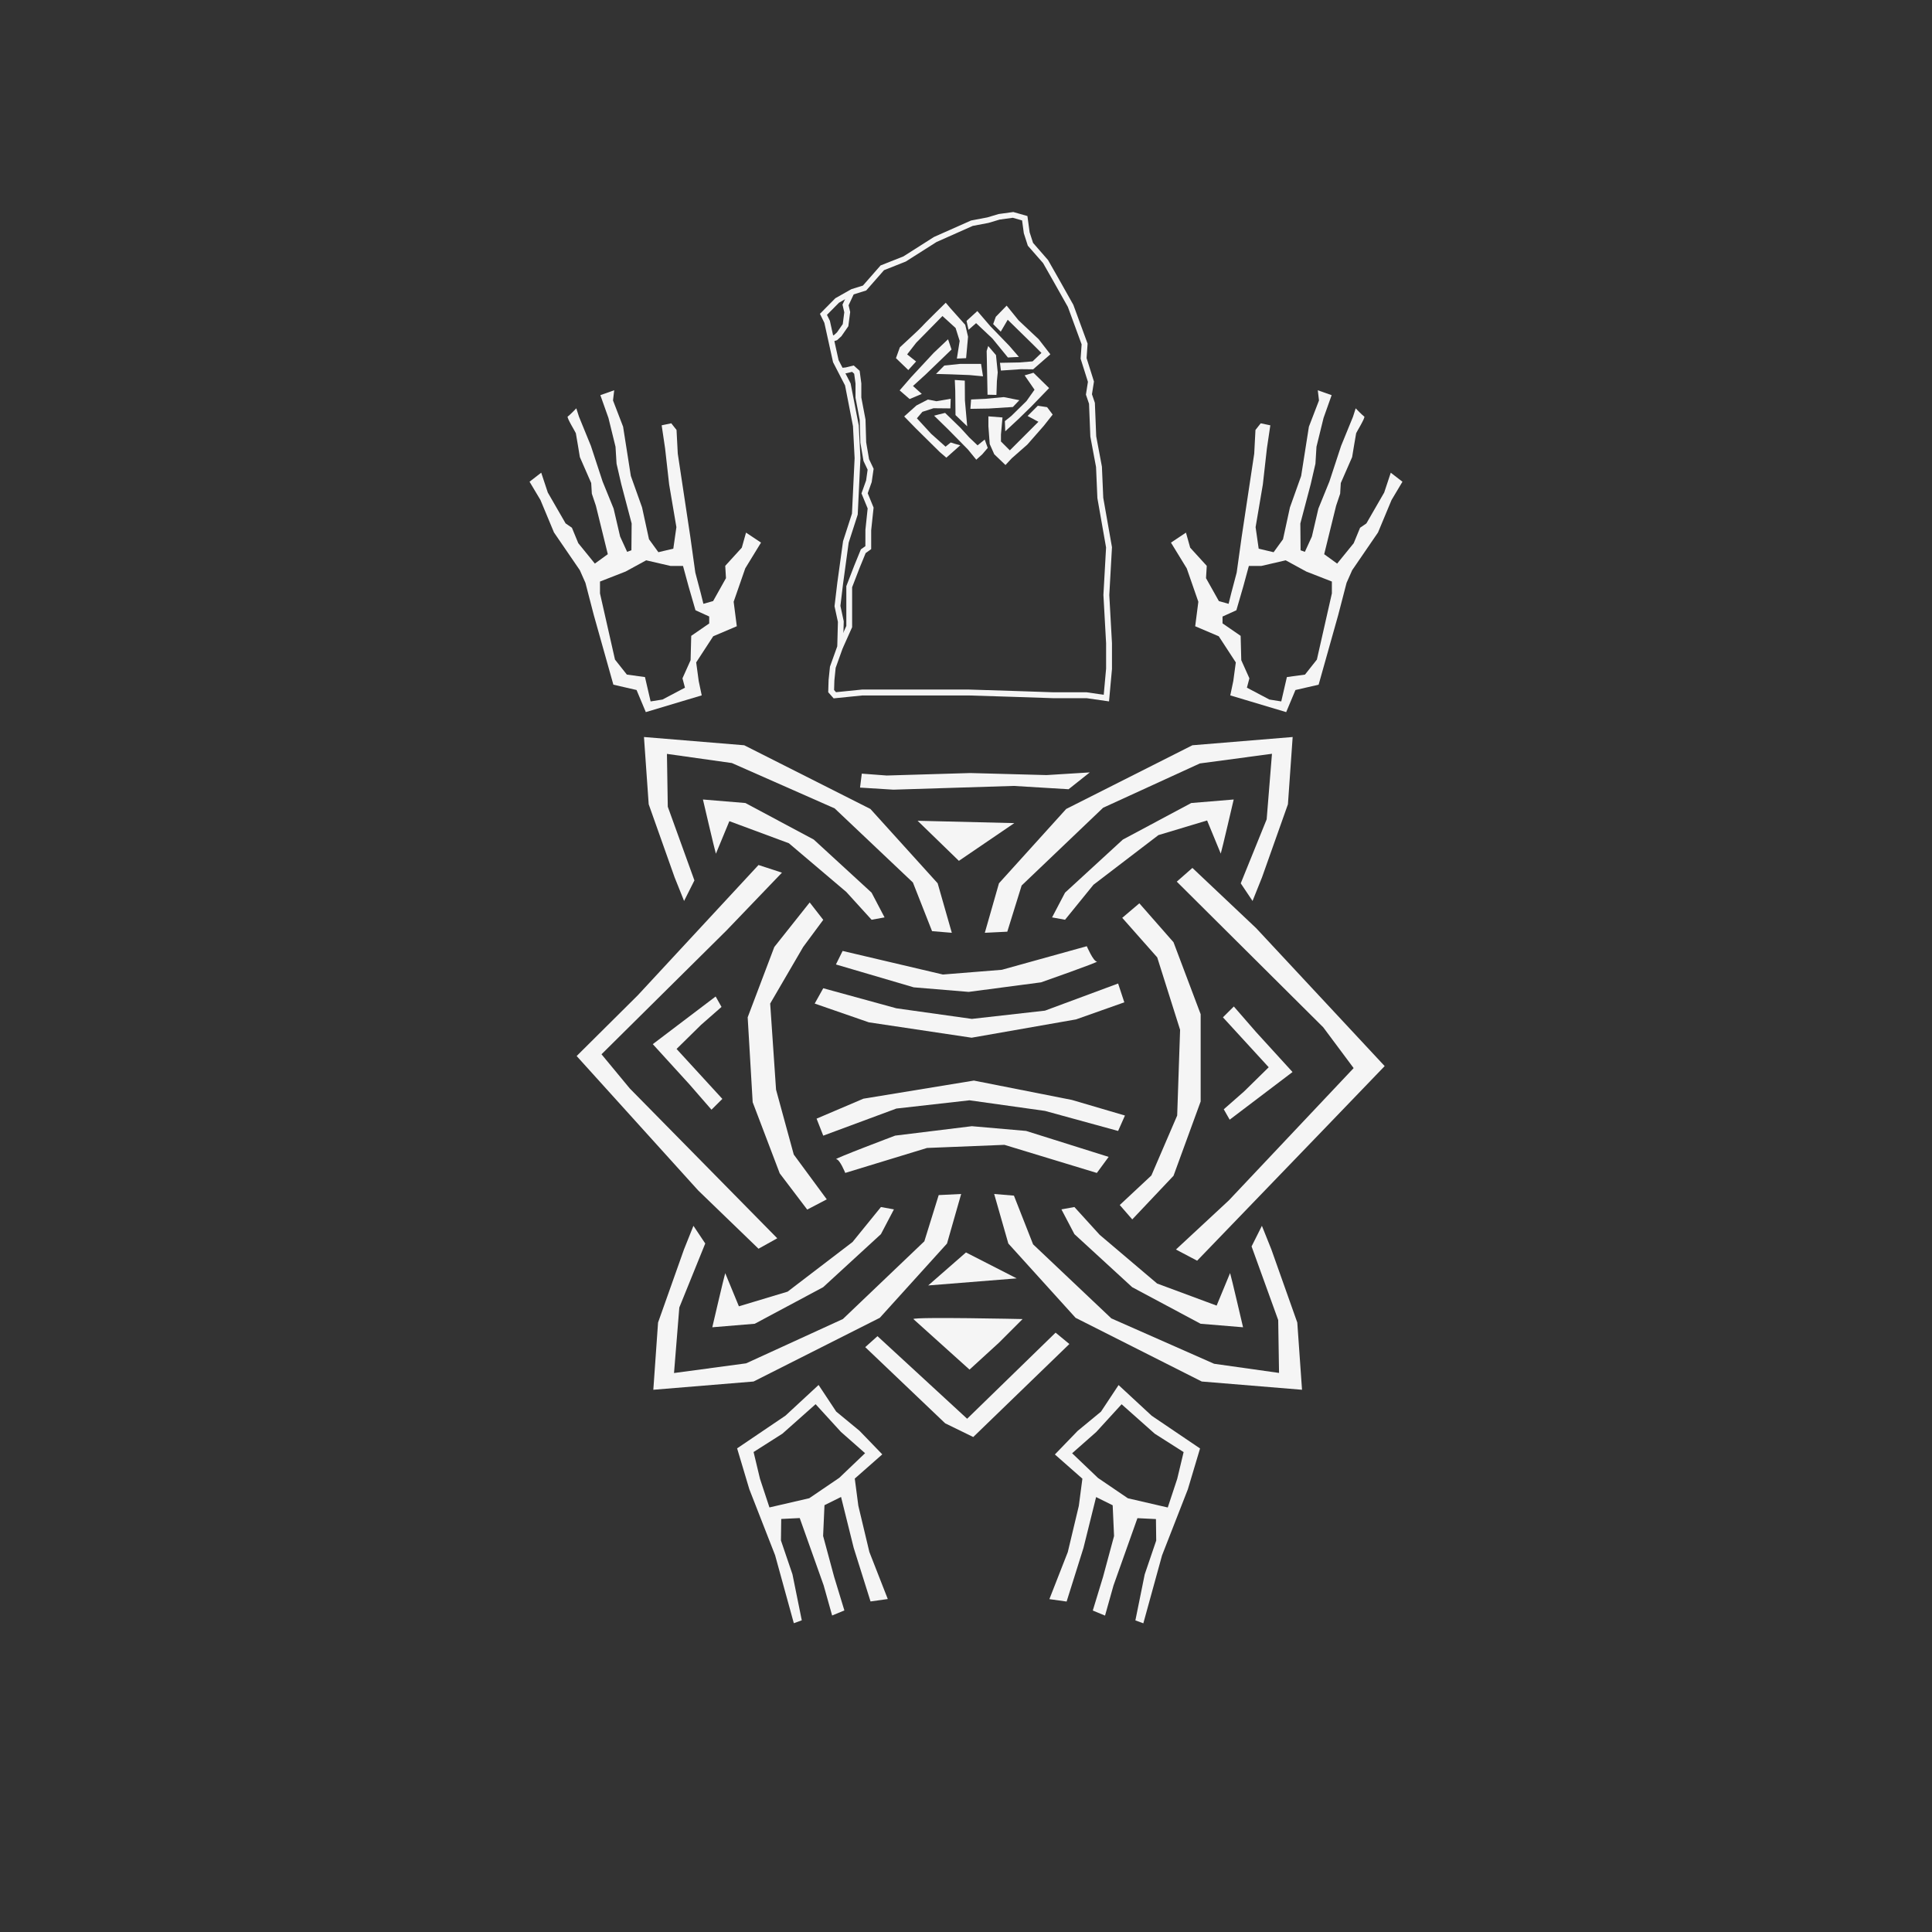 <?xml version="1.0" encoding="UTF-8"?>
<svg id="uuid-02ab74f0-ac5a-49f4-9d08-f7d6d34569d8" data-name="Ebene 1" xmlns="http://www.w3.org/2000/svg" viewBox="0 0 576 576">
  <rect x="0" y="0" width="576" height="576" fill="#333333" stroke="none"/>
  <g>
    <path d="m226.89,161.77l-4.47-2.98-1.26,4.49-4.94,5.42.22,3.67-3.83,6.83-2.9.82-.77-3.11-1.64-6.2-1.49-10.68-3.74-24.79-.37-7.06-1.57-1.98-2.86.6,1.02,6.88,1.21,10.76,2.16,12.72-.92,6.42-4.45,1.05-2.8-3.86-2.07-9.51-3.34-9.36-2.31-14.69-3.01-7.83.36-3.03-4.13,1.46,2.41,6.79,2.11,8.59.31,5.06,1.4,6.07,3.1,11.75-.07,7.99-1.28.46-2.09-4.56-1.94-8.34-3.28-8.06-3.49-10.63-3.55-8.69-.8-2.5s-2.11,2.21-2.55,2.43c-.44.22,2.33,4.69,2.41,4.98s1.2,7.13,1.2,7.13l3.38,7.73.19,3.18,1.21,3.6,3.55,14.44-3.86,2.8-4.94-6.08-1.9-4.61-1.88-1.29-5.31-9.21-1.96-5.91-3.48,2.69,3.25,5.45,4.03,9.67,7.71,11.26,1.67,3.77,2.49,9.59,5.84,20.77,6.91,1.59,2.76,6.59,16.67-4.99-.9-4.29-.75-5.54,5.08-7.79,7.03-2.99-.94-7.3,3.46-9.96,4.7-7.68Zm-15.41,24.08l-5.4,3.72-.19,7.26-2.42,5.4.74,2.79-6.7,3.54-3.54.56-1.68-7.26-5.4-.74-3.54-4.47-4.47-19.73v-3.54l7.63-2.98,6.14-3.35,7.26,1.68h3.72l1.67,6.14,2.05,7.07,4.09,1.86v2.05Z" style="fill: #f5f5f5;"/>
    <path d="m353.81,169.45l3.46,9.96-.94,7.3,7.03,2.99,5.08,7.79-.75,5.54-.9,4.29,16.67,4.99,2.76-6.59,6.91-1.59,5.84-20.77,2.49-9.59,1.67-3.77,7.71-11.26,4.03-9.67,3.25-5.45-3.48-2.69-1.96,5.91-5.31,9.21-1.88,1.29-1.9,4.61-4.94,6.08-3.86-2.8,3.55-14.44,1.21-3.6.19-3.18,3.38-7.73s1.12-6.85,1.2-7.13,2.85-4.75,2.41-4.98c-.44-.23-2.55-2.43-2.55-2.43l-.8,2.5-3.55,8.69-3.49,10.63-3.28,8.06-1.94,8.34-2.09,4.56-1.28-.46-.07-7.99,3.1-11.75,1.4-6.07.31-5.06,2.11-8.59,2.41-6.79-4.13-1.46.36,3.03-3.01,7.83-2.31,14.69-3.34,9.36-2.07,9.51-2.8,3.86-4.45-1.05-.92-6.42,2.16-12.72,1.21-10.76,1.02-6.88-2.86-.6-1.57,1.98-.37,7.06-3.74,24.79-1.49,10.68-1.64,6.2-.77,3.11-2.9-.82-3.83-6.83.22-3.67-4.94-5.42-1.26-4.49-4.47,2.98,4.7,7.68Zm10.71,14.35l4.09-1.86,2.05-7.07,1.67-6.14h3.72s7.26-1.68,7.26-1.68l6.14,3.35,7.63,2.98v3.54s-4.47,19.73-4.47,19.73l-3.54,4.47-5.4.74-1.68,7.26-3.54-.56-6.7-3.54.74-2.79-2.42-5.4-.19-7.26-5.4-3.72v-2.05Z" style="fill: #f5f5f5;"/>
    <g>
      <polygon points="201.13 261.58 193.4 239.78 191.99 219.73 221.88 222.19 259.5 241.18 279.55 263.34 283.77 278.1 277.88 277.61 272.17 263.1 248.84 241.01 218.2 227.49 198.84 224.76 199.09 240.51 207.03 262.48 203.95 268.61 201.13 261.58" style="fill: #f5f5f5;"/>
      <path d="m213.44,254.54c-.35-1.05-3.87-16.18-3.87-16.18l12.66,1.05,20.39,10.9,17.23,15.82,3.87,7.38-3.87.7-7.54-8.29-17.12-14.52-17.74-6.58-4.01,9.69Z" style="fill: #f5f5f5;"/>
      <polygon points="376.25 261.58 383.98 239.78 385.39 219.73 355.5 222.19 317.87 241.18 297.83 263.34 293.61 278.1 300.31 277.77 304.59 264 328.88 240.82 357.72 227.61 379.22 224.73 377.64 244.27 369.91 263.35 373.43 268.61 376.25 261.58" style="fill: #f5f5f5;"/>
      <path d="m363.94,254.54c.35-1.05,3.87-16.18,3.87-16.18l-12.66,1.05-20.39,10.9-17.23,15.82-3.87,7.38,3.87.7,8.47-10.43,19.36-14.8,14.52-4.37,4.08,9.9Z" style="fill: #f5f5f5;"/>
      <polygon points="379.04 372.5 386.77 394.3 388.18 414.34 358.29 411.88 320.67 392.89 300.62 370.74 296.4 355.97 302.29 356.46 308 370.98 331.33 393.06 361.97 406.59 381.33 409.32 381.08 393.56 373.14 371.6 376.22 365.46 379.04 372.5" style="fill: #f5f5f5;"/>
      <path d="m366.73,379.53c.35,1.05,3.87,16.18,3.87,16.18l-12.66-1.05-20.39-10.9-17.23-15.82-3.87-7.38,3.87-.7,7.54,8.29,17.12,14.52,17.74,6.58,4.01-9.69Z" style="fill: #f5f5f5;"/>
      <polygon points="203.92 372.5 196.19 394.3 194.78 414.34 224.67 411.88 262.3 392.89 282.34 370.74 286.56 355.97 279.86 356.3 275.58 370.08 251.3 393.25 222.45 406.46 200.95 409.35 202.53 389.81 210.26 370.73 206.74 365.46 203.92 372.5" style="fill: #f5f5f5;"/>
      <path d="m216.23,379.53c-.35,1.05-3.87,16.18-3.87,16.18l12.66-1.05,20.39-10.9,17.23-15.82,3.87-7.38-3.87-.7-8.47,10.43-19.36,14.8-14.52,4.37-4.08-9.9Z" style="fill: #f5f5f5;"/>
      <path d="m251.22,283.5l-2,4.04,23.2,6.82,16.38,1.36,21.59-2.85s17.68-6.2,16.63-6.2-3.01-4.57-3.01-4.57l-25.32,7.03-17.58,1.41-29.89-7.03Z" style="fill: #f5f5f5;"/>
      <polygon points="245.44 294.63 242.89 299.2 259.02 304.79 289.67 309.38 320.81 303.92 335.2 298.83 333.35 293.22 311.55 301.31 289.74 303.77 267.24 300.61 245.44 294.63" style="fill: #f5f5f5;"/>
      <path d="m327.01,349.7l3.52-4.79-24.61-7.74-16.18-1.41-22.86,2.81s-18.64,7.03-17.58,7.03,2.7,4.09,2.7,4.09l24.38-7.44,23.08-.93,27.55,8.38Z" style="fill: #f5f5f5;"/>
      <polygon points="333.35 337.18 335.39 332.58 319.57 327.93 290.35 322.16 257.41 327.56 243.45 333.51 245.44 338.58 267.24 330.5 289.04 328.04 311.55 331.2 333.35 337.18" style="fill: #f5f5f5;"/>
      <polygon points="241.4 269.05 230.85 282.33 222.91 303.3 224.4 328.61 232.47 349.83 240.66 360.62 246.49 357.57 236.65 344.21 231.37 324.87 229.62 299.2 239.46 282.32 245.44 274.24 241.4 269.05" style="fill: #f5f5f5;"/>
      <polygon points="337.57 363.55 349.87 350.54 357.96 328.39 357.96 302.37 349.87 280.92 339.68 269.31 334.58 273.64 345.01 285.43 351.83 307.02 350.96 332.58 343.27 350.45 333.84 359.26 337.57 363.55" style="fill: #f5f5f5;"/>
      <polygon points="226.14 257.89 190.16 296.72 171.92 314.84 208.15 354.91 226.14 372.29 231.73 369.18 187.77 324.52 179.33 314.32 216.6 277.4 233.13 260.17 226.14 257.89" style="fill: #f5f5f5;"/>
      <polygon points="356.91 375.86 395.23 336.12 412.82 317.84 374.49 276.7 355.5 258.76 350.84 262.85 394.51 306.28 403.57 318.44 366.35 357.89 350.59 372.53 356.91 375.86" style="fill: #f5f5f5;"/>
      <polygon points="213.36 297.09 194.62 311.3 205.52 323.26 212.12 330.84 215.36 327.62 201.71 312.73 209.03 305.53 215.11 300.2 213.36 297.09" style="fill: #f5f5f5;"/>
      <polygon points="366.61 333.82 385.35 319.61 374.45 307.66 367.85 300.07 364.6 303.3 378.25 318.19 370.93 325.38 364.85 330.72 366.61 333.82" style="fill: #f5f5f5;"/>
      <path d="m272.3,393.25l16.75,15.08,8.75-8,7.07-7.07s-32.22-.7-32.57,0Z" style="fill: #f5f5f5;"/>
      <polygon points="261.61 398.36 257.96 401.63 281.79 424.34 290.16 428.43 318.82 400.7 314.71 397.31 288.34 422.98 261.61 398.36" style="fill: #f5f5f5;"/>
      <polygon points="276.73 383.24 287.99 373.4 303.11 381.13 276.73 383.24" style="fill: #f5f5f5;"/>
      <polygon points="285.88 256.65 273.57 244.7 302.4 245.4 285.88 256.65" style="fill: #f5f5f5;"/>
      <polygon points="289.28 230.47 264.37 231.21 256.93 230.65 256.41 234.81 266.36 235.43 302.21 234.31 318.58 235.3 324.91 230.28 312.02 231.08 289.28 230.47" style="fill: #f5f5f5;"/>
    </g>
    <path d="m259.54,477.45l5.14-.72-5.49-14.03-3.29-13.79-1.06-8.09,8.2-7.22-6.78-7.02-6.96-5.74-5.25-7.93-9.88,9.15-14.41,9.75,3.64,12.18,7.69,19.69,5.58,20.26,2.37-.87-2.78-13.72-3.43-10.08.08-6.41,5.52-.27,7.13,20.05,2.53,9,3.65-1.51-3.05-10.01-3.29-12.2.41-9.17,4.94-2.45,3.77,15.17,5.01,15.95Zm-18.25-30.78l-11.89,2.75-2.82-8.54-1.91-7.98,8.61-5.48,9.88-8.78,7.55,8.26,7.2,6.35-7.69,7.34-8.93,6.07Z" style="fill: #f5f5f5;"/>
    <path d="m323.02,461.5l3.77-15.17,4.94,2.45.41,9.17-3.29,12.2-3.05,10.01,3.65,1.51,2.53-9,7.13-20.05,5.52.27.08,6.41-3.43,10.08-2.78,13.72,2.37.87,5.58-20.26,7.69-19.69,3.64-12.18-14.41-9.75-9.88-9.15-5.25,7.93-6.96,5.74-6.78,7.02,8.2,7.22-1.06,8.09-3.29,13.79-5.49,14.03,5.14.72,5.01-15.95Zm4.31-20.89l-7.69-7.34,7.2-6.35,7.55-8.26,9.88,8.78,8.61,5.48-1.91,7.98-2.82,8.54-11.89-2.75-8.93-6.07Z" style="fill: #f5f5f5;"/>
  </g>
  <g>
    <path d="m330.62,209.11l-6.62-.95h-9.91l-12.19-.41-13.16-.41h-31.63s-8.57.87-8.57.87l-1.62-1.83.11-3.63.41-3.99,2.18-6.08.19-7.27-1.01-4.67.81-6.83,1.73-12.55,2.66-8.23.79-16.53-.49-9.56-2.36-12.12-3.58-6.93-2.59-11.74-1.32-2.69,4.6-4.65,4.76-2.69,3.46-1.08,5.26-6,6.8-2.69,9.12-5.8,11.06-4.91,4.84-.92,3.38-1.01,4.37-.6,4.21,1.2.66,4.86,1.02,3.14,4.47,5.13,3.29,5.78,4.25,7.56,4.25,11.57-.3,4.32,2.2,6.98-.6,3.79.87,2.56.4,9.97,1.7,9.06.4,9.28,2.6,14.74-.8,14.26.8,14.37v7.68s-.88,9.66-.88,9.66Zm-6.56-2.68h.12s4.88.71,4.88.71l.71-7.81v-7.54l-.8-14.4v-.05s.79-14.11.79-14.11l-2.59-14.72-.4-9.27-1.7-9.07-.39-9.79-.93-2.73.6-3.81-2.18-6.9.3-4.27-4.1-11.16-4.15-7.37-3.24-5.7-4.55-5.19-1.19-3.71-.52-3.82-2.77-.79-3.94.54-3.31.99-4.69.89-10.81,4.81-9.16,5.82-6.48,2.57-5.31,6.05-3.83,1.2-4.3,2.46-3.57,3.61.87,1.77,2.59,11.72,3.59,6.95,2.43,12.55.5,9.71v.04s-.81,16.8-.81,16.8l-2.7,8.38-1.68,12.31-.78,6.53.99,4.59-.21,7.76-2.2,6.14-.38,3.75-.09,2.85.57.65,7.82-.79h31.7l13.19.41,12.16.41h9.94Z" style="fill: #f5f5f5;"/>
    <polygon points="251.28 193.19 249.7 192.49 252.32 186.62 252.32 174.75 254.67 168.66 256.66 163.78 258 162.83 258.01 157.98 258.68 151.58 256.84 147.1 258.22 143.24 258.67 140.03 257.44 137.43 256.51 131.99 256.31 125.2 255.06 118.58 255.06 114.35 254.66 111.42 254.04 110.86 252.38 111.27 250.78 111.43 250.6 109.71 252.14 109.55 254.52 108.96 256.29 110.55 256.79 114.29 256.79 118.5 258.04 125.08 258.24 131.88 259.1 136.9 260.46 139.76 259.88 143.74 258.7 147.06 260.45 151.33 259.73 158.11 259.73 163.71 258.08 164.9 256.28 169.3 254.05 175.08 254.05 186.99 251.28 193.19" style="fill: #f5f5f5;"/>
    <polygon points="248.01 101.92 247.48 100.27 248.66 99.89 249.54 99.09 251.26 96.62 251.71 93.11 251.18 90.82 253.04 86.82 254.61 87.55 253 91.01 253.47 93.02 252.92 97.26 250.85 100.25 249.54 101.43 248.01 101.92" style="fill: #f5f5f5;"/>
    <g>
      <path d="m273.12,107.77l-2.32,2.56-3.68-3.55,1.16-3.23s6.32-5.81,6.45-6.07,7.23-7.23,7.23-7.23l1.42,1.68,4.39,4.91.84,3.55-.58,6.39-2.75.13.83-5.27-1.21-3.85-3.92-3.57-7.83,7.97-2.7,3.47,2.67,2.11Z" style="fill: #f5f5f5;"/>
      <polygon points="282.65 101.15 283.69 104.2 275.93 111.68 272.19 115.08 274.82 117.44 271.19 118.97 268.22 116.39 271.57 112.52 278.35 105.22 282.65 101.15" style="fill: #f5f5f5;"/>
      <polygon points="284.66 113.28 287.64 113.48 287.68 119.41 288.36 127.1 284.87 123.75 284.8 116.53 284.66 113.28" style="fill: #f5f5f5;"/>
      <polygon points="283.44 118.89 283.34 121.76 278.31 121.71 275 122.78 273.36 124.71 277.61 129.33 281.91 133.17 283.44 131.92 284.92 132.38 286.3 132.75 282.14 136.45 280.2 134.79 272.99 127.67 269.57 124.16 273.23 120.88 276.64 119.12 279.19 119.62 283.44 118.89" style="fill: #f5f5f5;"/>
      <polygon points="279.06 111.48 281.54 108.98 286.26 108.49 292.49 108.49 293.07 112.19 289.03 111.82 283.58 111.61 279.06 111.48" style="fill: #f5f5f5;"/>
      <polygon points="288.16 95.67 288.75 98.33 291.01 96.34 295.87 100.92 300.49 106.58 303.77 106.41 300.9 103.09 295.27 97.27 291.38 92.74 288.16 95.67" style="fill: #f5f5f5;"/>
      <polygon points="296.1 96.62 298.36 98.88 300.44 95.33 308.1 102.83 310.49 105.22 307.85 107.74 303.91 108.06 298.13 108.17 298.41 110.48 304.37 110.07 308.02 110.11 313.15 105.63 309.68 101.15 303.68 95.51 300.12 91.12 296.88 94.45 296.1 96.62" style="fill: #f5f5f5;"/>
      <polygon points="294.16 104.64 294.29 110.97 294.42 117.68 297.07 117.74 297.21 113.62 297.46 111.03 296.94 105.87 294.62 103.16 294.16 104.64" style="fill: #f5f5f5;"/>
      <polygon points="289.52 119.1 289.31 121.89 294.76 121.8 301.97 121.34 303.91 119.31 299.26 118.39 293.71 118.91 289.52 119.1" style="fill: #f5f5f5;"/>
      <polygon points="294.68 124.13 298.88 124.46 298.42 129.55 298.42 131.62 301.07 134.27 306.88 128.46 309.59 125.75 306.36 124.02 309.41 120.97 312.18 121.39 313.84 123.6 311.21 126.93 306.29 132.54 301.64 136.63 299.77 138.64 296.42 135.43 295.07 132.39 294.68 127.1 294.68 124.13" style="fill: #f5f5f5;"/>
      <polygon points="299.59 125.55 299.7 128.59 303.63 124.94 307.46 121.2 312.78 115.7 308.11 111.13 305.48 111.91 308.43 116.19 306.03 119.58 301.52 124 299.59 125.55" style="fill: #f5f5f5;"/>
      <polygon points="279.88 123.56 281.77 123.1 286.35 127.55 288.94 130.39 291.45 132.78 293.58 131.04 294.48 133.54 292.82 135.48 291.06 137.05 288.57 134 282.65 127.99 278.49 123.93 279.88 123.56" style="fill: #f5f5f5;"/>
    </g>
  </g>
</svg>